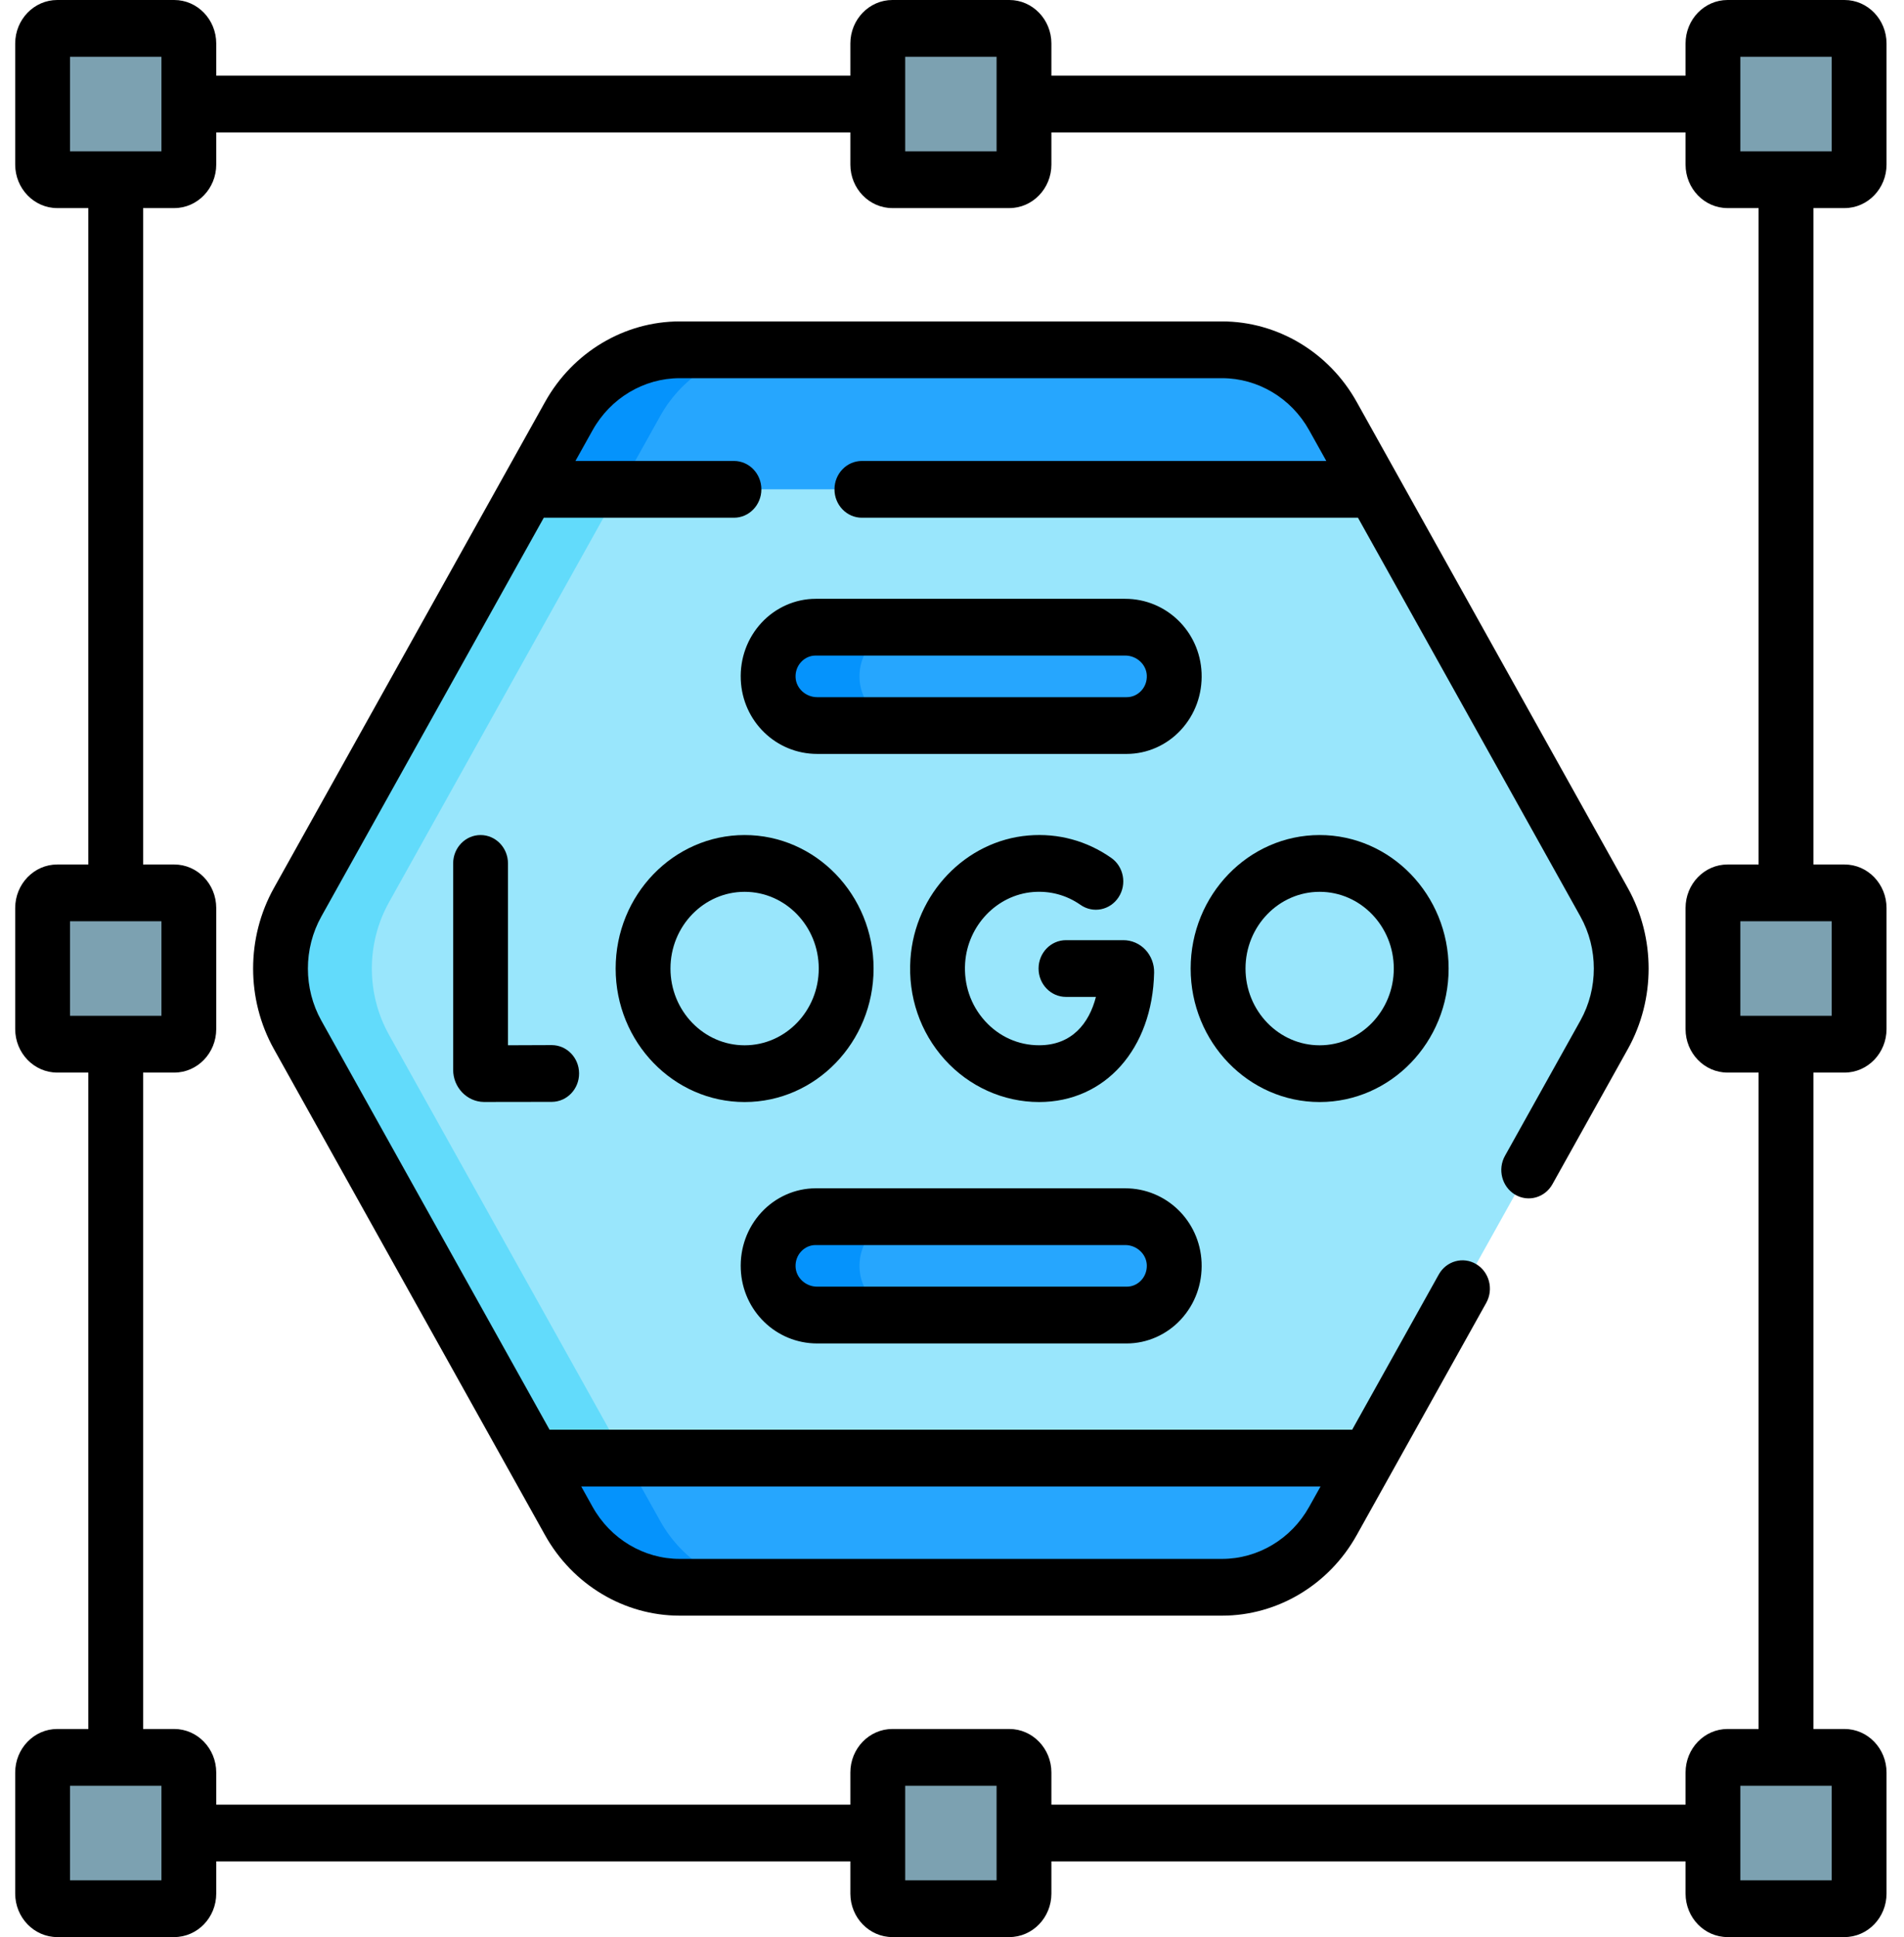 <svg width="58" height="59" viewBox="0 0 58 59" fill="none" xmlns="http://www.w3.org/2000/svg">
<g clip-path="url(#clip0_0_305)">
<path d="M48.866 31.517L41.673 44.411L40.603 46.329C39.907 47.577 38.621 48.346 37.228 48.346H20.703C19.311 48.346 18.025 47.577 17.329 46.329L16.259 44.411L9.065 31.517C8.369 30.269 8.369 28.731 9.065 27.483L16.083 14.904L17.329 12.671C18.025 11.423 19.311 10.655 20.703 10.655H37.228C38.621 10.655 39.907 11.423 40.603 12.671L41.849 14.904L48.866 27.483C49.562 28.731 49.562 30.269 48.866 31.517Z" fill="#99E6FC"/>
<path d="M20.112 46.329L19.042 44.411L11.849 31.517C11.153 30.269 11.153 28.731 11.849 27.483L18.866 14.904L20.112 12.671C20.808 11.423 22.094 10.655 23.487 10.655H20.703C19.311 10.655 18.025 11.423 17.329 12.671L16.083 14.904L9.065 27.483C8.369 28.731 8.369 30.269 9.065 31.517L16.259 44.411L17.329 46.329C18.025 47.577 19.311 48.346 20.703 48.346H23.487C22.094 48.346 20.808 47.577 20.112 46.329V46.329Z" fill="#62DBFB"/>
<path d="M5.306 5.474H1.744C1.498 5.474 1.298 5.267 1.298 5.013V1.325C1.298 1.071 1.498 0.864 1.744 0.864H5.306C5.552 0.864 5.752 1.071 5.752 1.325V5.013C5.752 5.267 5.552 5.474 5.306 5.474Z" fill="#7CA1B1"/>
<path d="M30.747 5.474H27.184C26.938 5.474 26.739 5.267 26.739 5.013V1.325C26.739 1.071 26.938 0.864 27.184 0.864H30.747C30.993 0.864 31.192 1.071 31.192 1.325V5.013C31.192 5.267 30.993 5.474 30.747 5.474Z" fill="#7CA1B1"/>
<path d="M56.188 5.474H52.625C52.379 5.474 52.18 5.267 52.18 5.013V1.325C52.18 1.071 52.379 0.864 52.625 0.864H56.188C56.434 0.864 56.633 1.071 56.633 1.325V5.013C56.633 5.267 56.434 5.474 56.188 5.474Z" fill="#7CA1B1"/>
<path d="M5.306 58.136H1.744C1.498 58.136 1.298 57.929 1.298 57.675V53.987C1.298 53.733 1.498 53.526 1.744 53.526H5.306C5.552 53.526 5.752 53.733 5.752 53.987V57.675C5.752 57.929 5.552 58.136 5.306 58.136Z" fill="#7CA1B1"/>
<path d="M5.306 58.136H1.744C1.498 58.136 1.298 57.929 1.298 57.675V53.987C1.298 53.733 1.498 53.526 1.744 53.526H5.306C5.552 53.526 5.752 53.733 5.752 53.987V57.675C5.752 57.929 5.552 58.136 5.306 58.136Z" fill="#7CA1B1"/>
<path d="M5.306 31.805H1.744C1.498 31.805 1.298 31.598 1.298 31.344V27.656C1.298 27.402 1.498 27.195 1.744 27.195H5.306C5.552 27.195 5.752 27.402 5.752 27.656V31.344C5.752 31.598 5.552 31.805 5.306 31.805Z" fill="#7CA1B1"/>
<path d="M5.306 31.805H1.744C1.498 31.805 1.298 31.598 1.298 31.344V27.656C1.298 27.402 1.498 27.195 1.744 27.195H5.306C5.552 27.195 5.752 27.402 5.752 27.656V31.344C5.752 31.598 5.552 31.805 5.306 31.805Z" fill="#7CA1B1"/>
<path d="M30.747 58.136H27.184C26.938 58.136 26.739 57.929 26.739 57.675V53.987C26.739 53.733 26.938 53.526 27.184 53.526H30.747C30.993 53.526 31.192 53.733 31.192 53.987V57.675C31.192 57.929 30.993 58.136 30.747 58.136Z" fill="#7CA1B1"/>
<path d="M56.188 58.136H52.625C52.379 58.136 52.18 57.929 52.18 57.675V53.987C52.18 53.733 52.379 53.526 52.625 53.526H56.188C56.434 53.526 56.633 53.733 56.633 53.987V57.675C56.633 57.929 56.434 58.136 56.188 58.136Z" fill="#7CA1B1"/>
<path d="M56.188 31.805H52.625C52.379 31.805 52.18 31.598 52.18 31.344V27.656C52.18 27.402 52.379 27.195 52.625 27.195H56.188C56.434 27.195 56.633 27.402 56.633 27.656V31.344C56.633 31.598 56.434 31.805 56.188 31.805Z" fill="#7CA1B1"/>
<path d="M41.849 14.904H16.083L17.329 12.671C18.025 11.423 19.311 10.655 20.703 10.655H37.228C38.621 10.655 39.907 11.423 40.603 12.671L41.849 14.904Z" fill="#26A6FE"/>
<path d="M41.673 44.411L40.603 46.329C39.907 47.577 38.621 48.345 37.228 48.345H20.703C19.311 48.345 18.025 47.577 17.329 46.329L16.259 44.411H41.673Z" fill="#26A6FE"/>
<path d="M34.322 22.099H24.892C24.11 22.099 23.435 21.477 23.4 20.669C23.364 19.811 24.025 19.103 24.846 19.103H34.277C35.059 19.103 35.734 19.725 35.768 20.533C35.805 21.391 35.144 22.099 34.322 22.099V22.099Z" fill="#26A6FE"/>
<path d="M34.322 40.054H24.892C24.11 40.054 23.435 39.432 23.4 38.624C23.364 37.766 24.025 37.058 24.846 37.058H34.277C35.059 37.058 35.734 37.68 35.768 38.489C35.805 39.347 35.144 40.054 34.322 40.054V40.054Z" fill="#26A6FE"/>
<path d="M23.487 10.655H20.703C19.311 10.655 18.025 11.423 17.329 12.671L16.083 14.904H18.866L20.112 12.671C20.808 11.423 22.094 10.655 23.487 10.655V10.655Z" fill="#0593FC"/>
<path d="M20.112 46.329L19.042 44.411H16.259L17.329 46.329C18.025 47.577 19.311 48.345 20.703 48.345H23.487C22.094 48.345 20.808 47.577 20.112 46.329V46.329Z" fill="#0593FC"/>
<path d="M26.184 20.669C26.147 19.811 26.809 19.103 27.63 19.103H24.846C24.025 19.103 23.364 19.811 23.4 20.669C23.435 21.477 24.11 22.099 24.892 22.099H27.675C26.893 22.099 26.218 21.477 26.184 20.669Z" fill="#0593FC"/>
<path d="M26.184 38.624C26.147 37.766 26.809 37.058 27.63 37.058H24.846C24.025 37.058 23.364 37.766 23.4 38.624C23.435 39.432 24.11 40.054 24.892 40.054H27.675C26.893 40.054 26.218 39.432 26.184 38.624Z" fill="#0593FC"/>
<path d="M56.188 6.338C56.894 6.338 57.468 5.743 57.468 5.013V1.325C57.468 0.594 56.894 0 56.188 0H52.625C51.919 0 51.345 0.594 51.345 1.325V2.305H32.028V1.325C32.028 0.594 31.453 0 30.747 0H27.184C26.478 0 25.904 0.594 25.904 1.325V2.305H6.587V1.325C6.587 0.594 6.013 0 5.307 0H1.744C1.038 0 0.463 0.594 0.463 1.325V5.013C0.463 5.743 1.038 6.338 1.744 6.338H2.69V26.331H1.744C1.038 26.331 0.463 26.925 0.463 27.656V31.344C0.463 32.075 1.038 32.669 1.744 32.669H2.69V52.662H1.744C1.038 52.662 0.463 53.257 0.463 53.987V57.675C0.463 58.406 1.038 59 1.744 59H5.307C6.013 59 6.587 58.406 6.587 57.675V56.695H25.904V57.675C25.904 58.406 26.478 59 27.184 59H30.747C31.453 59 32.028 58.406 32.028 57.675V56.695H51.345V57.675C51.345 58.406 51.919 59 52.625 59H56.188C56.894 59 57.468 58.406 57.468 57.675V53.987C57.468 53.257 56.894 52.662 56.188 52.662H55.242V32.669H56.188C56.894 32.669 57.468 32.075 57.468 31.344V27.656C57.468 26.925 56.894 26.331 56.188 26.331H55.242V6.338H56.188ZM53.015 1.729H55.798V4.609H53.015V1.729ZM27.574 1.729H30.358V4.609H27.574V1.729ZM2.133 1.729H4.917V4.609H2.133V1.729ZM2.133 28.06H4.917V30.94H2.133V28.06ZM4.917 57.272H2.133V54.391H4.917V57.272ZM30.358 57.272H27.574V54.391H30.358V57.272ZM55.798 57.272H53.015V54.391H55.798V57.272ZM55.798 30.94H53.015V28.06H55.798V30.94ZM53.571 26.331H52.625C51.919 26.331 51.345 26.925 51.345 27.656V31.344C51.345 32.075 51.919 32.669 52.625 32.669H53.571V52.662H52.625C51.919 52.662 51.345 53.257 51.345 53.987V54.967H32.028V53.987C32.028 53.257 31.453 52.662 30.747 52.662H27.184C26.478 52.662 25.904 53.257 25.904 53.987V54.967H6.587V53.987C6.587 53.257 6.013 52.662 5.307 52.662H4.36V32.669H5.307C6.013 32.669 6.587 32.075 6.587 31.344V27.656C6.587 26.925 6.013 26.331 5.307 26.331H4.36V6.338H5.307C6.013 6.338 6.587 5.743 6.587 5.013V4.033H25.904V5.013C25.904 5.743 26.478 6.338 27.184 6.338H30.747C31.453 6.338 32.028 5.743 32.028 5.013V4.033H51.345V5.013C51.345 5.743 51.919 6.338 52.625 6.338H53.571V26.331Z" fill="black"/>
<path d="M41.326 12.239C40.484 10.729 38.913 9.79 37.228 9.79H20.703C19.018 9.79 17.448 10.729 16.606 12.239L8.342 27.051C7.5 28.562 7.5 30.438 8.342 31.949L16.605 46.761C17.448 48.271 19.018 49.21 20.703 49.21H37.228C38.913 49.21 40.484 48.271 41.326 46.761L45.274 39.683C45.505 39.27 45.368 38.741 44.968 38.503C44.569 38.264 44.058 38.406 43.828 38.819L41.19 43.547H16.741L9.788 31.085C9.243 30.107 9.243 28.893 9.788 27.916L16.565 15.769H22.358C22.819 15.769 23.193 15.382 23.193 14.904C23.193 14.427 22.819 14.04 22.358 14.04H17.529L18.052 13.103C18.597 12.126 19.613 11.519 20.703 11.519H37.228C38.319 11.519 39.335 12.126 39.879 13.103L40.402 14.04H26.255C25.794 14.04 25.42 14.427 25.42 14.904C25.42 15.382 25.794 15.769 26.255 15.769H41.367L48.143 27.915C48.688 28.893 48.688 30.107 48.143 31.084L45.845 35.204C45.614 35.617 45.751 36.146 46.151 36.385C46.55 36.623 47.061 36.482 47.291 36.068L49.589 31.949C50.431 30.438 50.431 28.562 49.589 27.051L41.326 12.239ZM40.226 45.276L39.879 45.897C39.335 46.874 38.319 47.481 37.228 47.481H20.703C19.613 47.481 18.597 46.874 18.052 45.897L17.706 45.276H40.226Z" fill="black"/>
<path d="M14.639 25.434C14.178 25.434 13.804 25.821 13.804 26.298V32.585C13.804 33.118 14.223 33.557 14.738 33.564C14.847 33.566 16.76 33.561 16.81 33.561C17.271 33.558 17.643 33.169 17.64 32.692C17.638 32.216 17.265 31.832 16.805 31.832C16.804 31.832 16.802 31.832 16.801 31.832C16.79 31.832 16.076 31.836 15.474 31.837V26.298C15.474 25.821 15.1 25.434 14.639 25.434V25.434Z" fill="black"/>
<path d="M31.464 27.17C31.986 27.127 32.487 27.262 32.915 27.561C33.297 27.828 33.816 27.724 34.074 27.329C34.333 26.933 34.232 26.396 33.85 26.129C33.105 25.608 32.234 25.372 31.331 25.447C29.414 25.607 27.868 27.224 27.734 29.21C27.657 30.351 28.028 31.439 28.779 32.273C29.52 33.095 30.567 33.566 31.653 33.566C33.666 33.566 35.107 31.945 35.157 29.625C35.163 29.367 35.066 29.113 34.891 28.927C34.717 28.742 34.473 28.636 34.222 28.636H32.472C32.011 28.636 31.637 29.023 31.637 29.5C31.637 29.977 32.011 30.364 32.472 30.364H33.384C33.179 31.165 32.654 31.837 31.653 31.837C31.02 31.837 30.433 31.573 30.001 31.094C29.569 30.615 29.356 29.988 29.4 29.33C29.477 28.19 30.365 27.262 31.464 27.17V27.17Z" fill="black"/>
<path d="M40.199 33.566C42.365 33.566 44.128 31.742 44.128 29.5C44.128 27.258 42.365 25.434 40.199 25.434C38.033 25.434 36.27 27.258 36.27 29.5C36.27 31.742 38.033 33.566 40.199 33.566V33.566ZM40.199 27.163C41.445 27.163 42.458 28.211 42.458 29.5C42.458 30.789 41.444 31.838 40.199 31.838C38.954 31.838 37.941 30.789 37.941 29.5C37.941 28.211 38.954 27.163 40.199 27.163V27.163Z" fill="black"/>
<path d="M18.754 29.5C18.754 31.742 20.516 33.566 22.683 33.566C24.849 33.566 26.611 31.742 26.611 29.5C26.611 27.258 24.849 25.434 22.683 25.434C20.516 25.434 18.754 27.258 18.754 29.5V29.5ZM22.683 27.163C23.928 27.163 24.941 28.211 24.941 29.5C24.941 30.789 23.928 31.838 22.683 31.838C21.437 31.838 20.424 30.789 20.424 29.5C20.424 28.211 21.437 27.163 22.683 27.163Z" fill="black"/>
<path d="M36.603 20.495C36.549 19.23 35.527 18.239 34.277 18.239H24.846C24.227 18.239 23.626 18.505 23.197 18.968C22.763 19.438 22.538 20.056 22.566 20.707C22.62 21.972 23.642 22.963 24.892 22.963H34.322C34.942 22.963 35.543 22.698 35.971 22.234C36.406 21.764 36.63 21.146 36.603 20.495ZM34.765 21.039C34.648 21.165 34.491 21.235 34.322 21.235H24.892C24.544 21.235 24.249 20.964 24.235 20.631C24.227 20.455 24.287 20.289 24.404 20.163C24.52 20.037 24.678 19.967 24.846 19.967H34.277C34.625 19.967 34.92 20.238 34.934 20.571C34.942 20.747 34.882 20.913 34.765 21.039Z" fill="black"/>
<path d="M24.892 40.919H34.322C34.942 40.919 35.543 40.653 35.972 40.189C36.406 39.719 36.63 39.102 36.603 38.45C36.549 37.185 35.527 36.194 34.277 36.194H24.846C24.227 36.194 23.626 36.46 23.197 36.923C22.763 37.393 22.538 38.011 22.566 38.662C22.62 39.927 23.642 40.919 24.892 40.919V40.919ZM24.404 38.118C24.521 37.992 24.678 37.922 24.846 37.922H34.277C34.625 37.922 34.92 38.194 34.934 38.527C34.941 38.702 34.882 38.868 34.765 38.994C34.648 39.121 34.491 39.19 34.322 39.19H24.892C24.544 39.19 24.249 38.919 24.235 38.586C24.227 38.41 24.287 38.244 24.404 38.118V38.118Z" fill="black"/>
</g>
<defs>
<clipPath id="clip0_0_305">
<rect width="57.005" height="59" fill="white" transform="translate(0.463)"/>
</clipPath>
</defs>
</svg>
